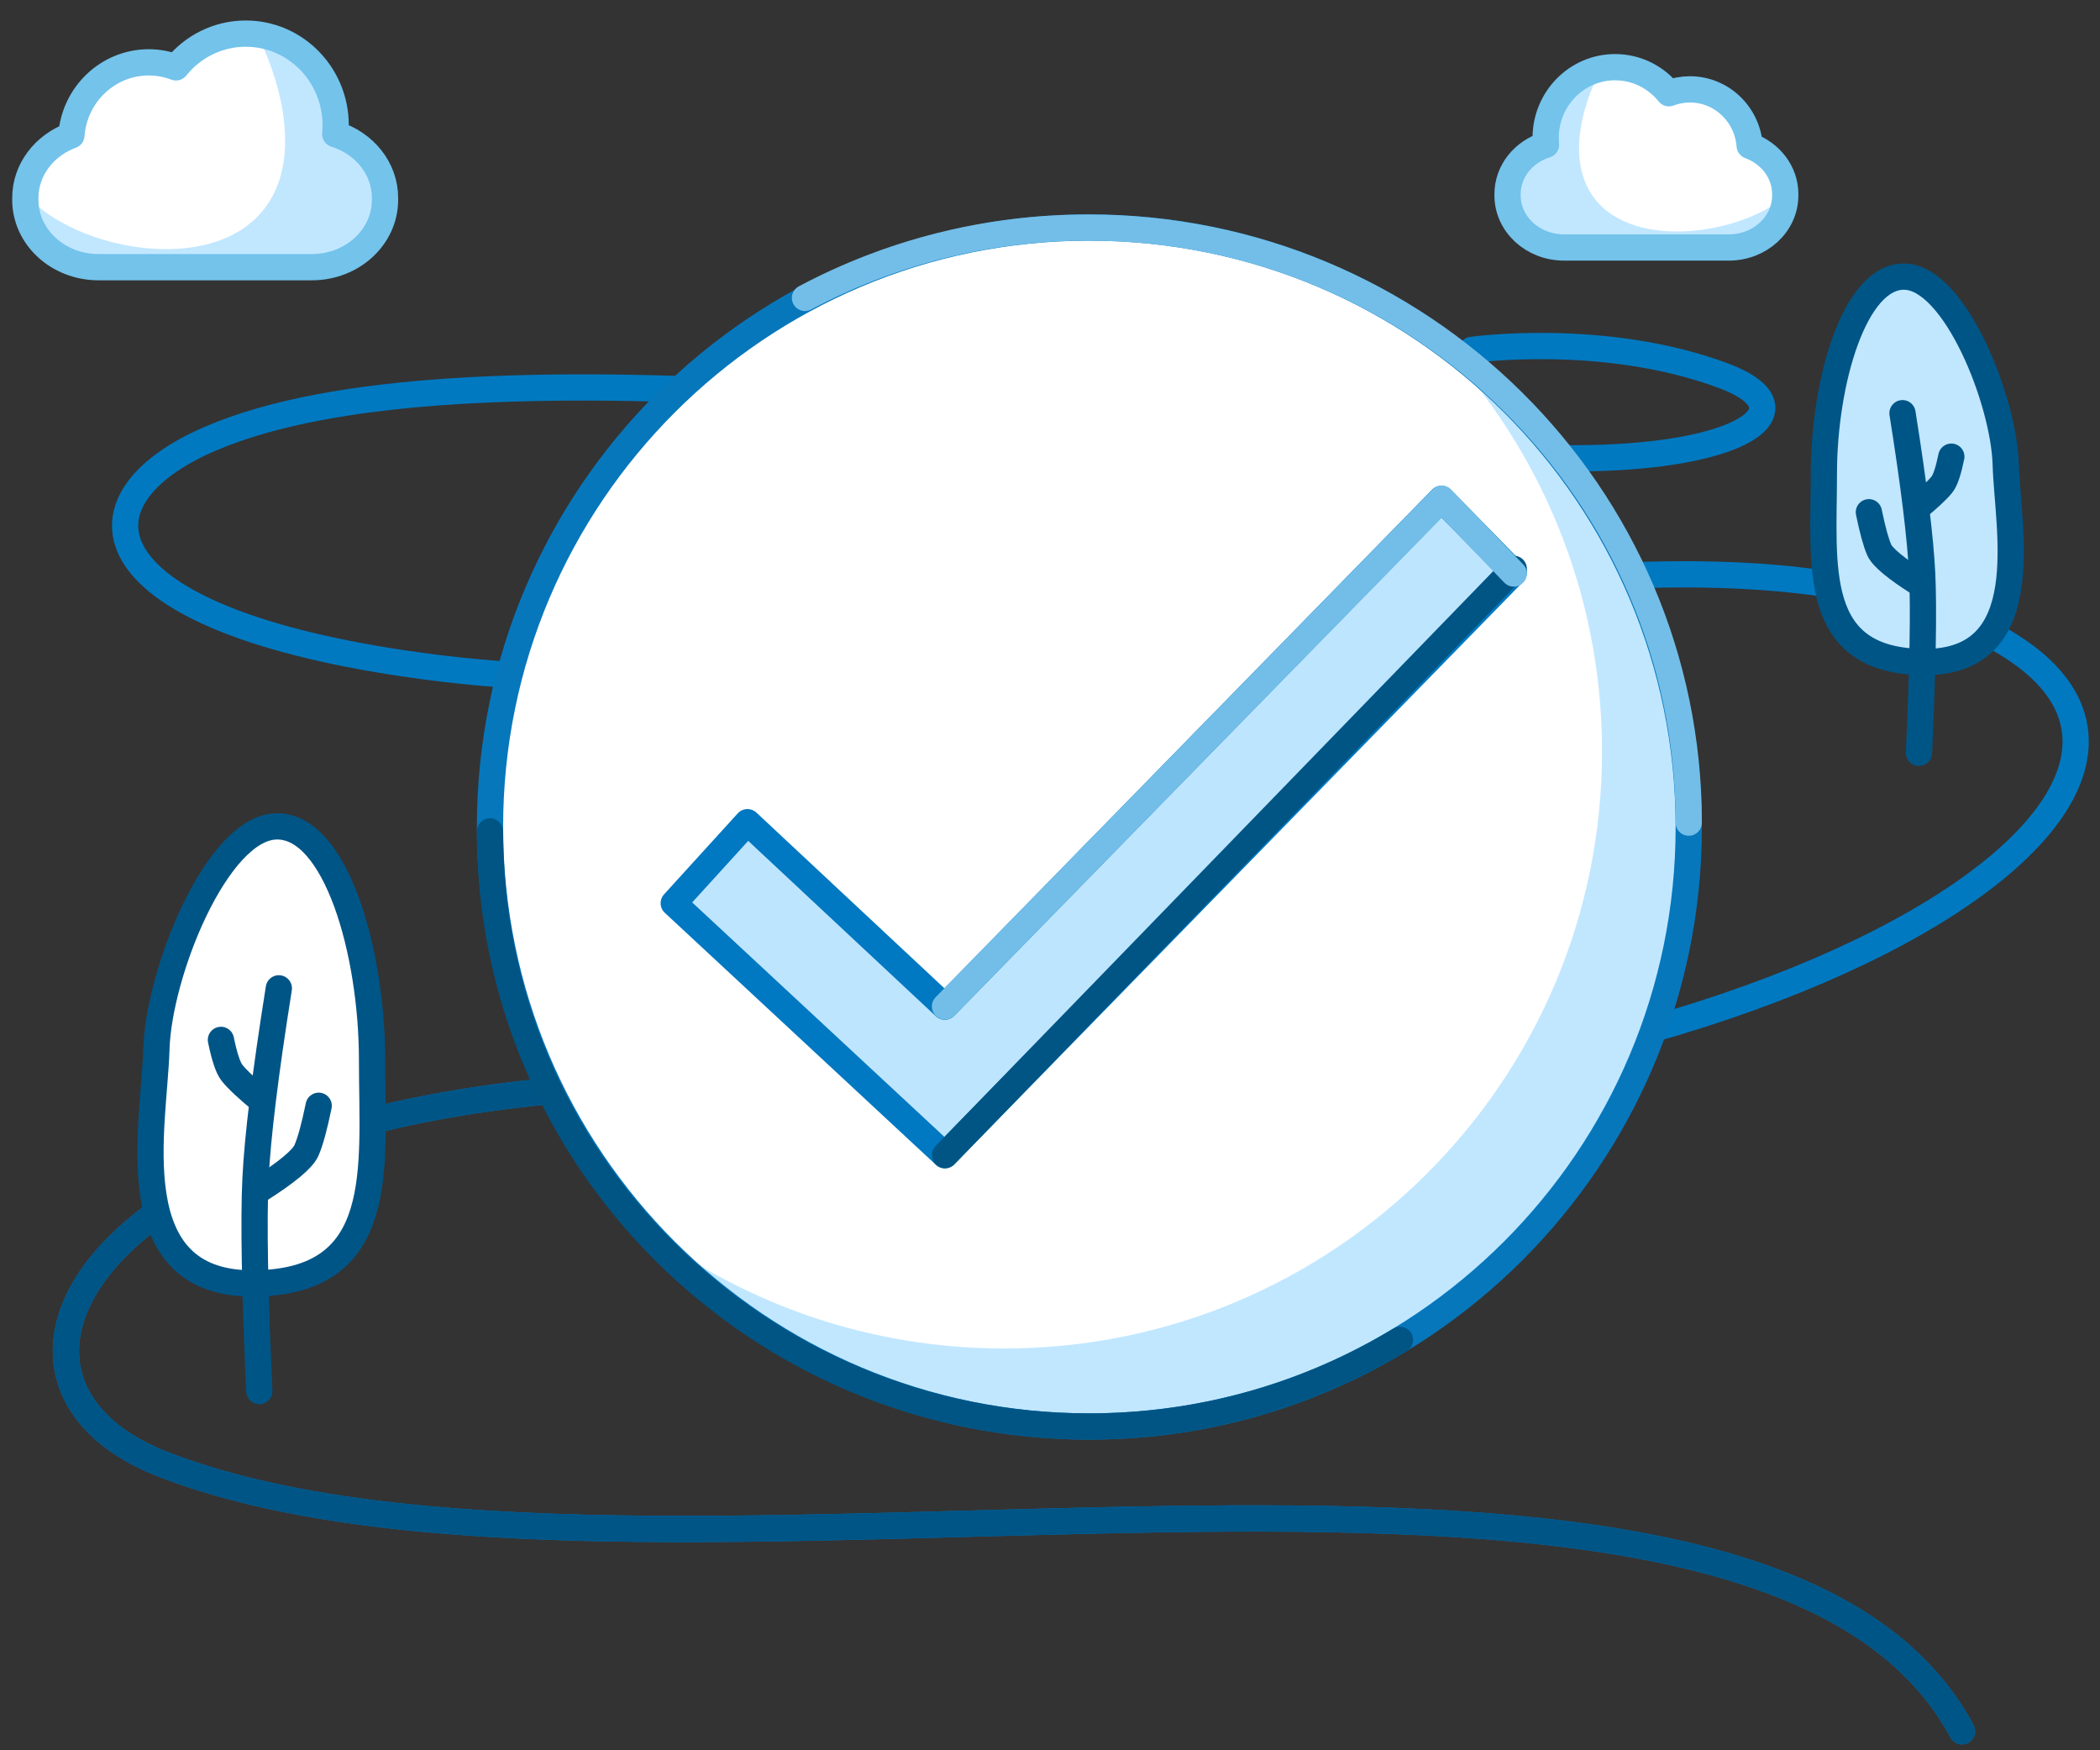 <svg width="240" height="200" viewBox="0 0 240 200" fill="none" xmlns="http://www.w3.org/2000/svg">
<rect x="0" y="0" width="240" height="200" fill="#333333" stroke="none"/>
<g clip-path="url(#clip0_9_17938)">
<path d="M224.227 197.828C200.098 152.79 72.77 188.424 18.596 167.308C-9.766 156.252 15.661 116.825 103.699 124.939C191.737 133.054 265.031 91.278 226.871 72.174C187.207 52.317 111.846 84.789 48.053 76.076C9.879 70.864 7.443 57.211 24.127 50.091C52.499 37.979 120.447 47.904 170.551 51.974C196.535 54.084 208.638 47.281 196.92 42.916C183.336 37.857 168.202 39.982 168.202 39.982" stroke="#0079C1" stroke-width="3" stroke-linecap="round" stroke-linejoin="round"/>
<path d="M224.227 197.828C200.098 152.79 72.77 188.424 18.596 167.308C-9.766 156.252 15.661 116.826 103.699 124.94" stroke="#005587" stroke-width="3" stroke-linecap="round"/>
<path fill-rule="evenodd" clip-rule="evenodd" d="M8.159 15.47C5.076 16.603 2.894 19.379 2.894 22.626V22.83C2.894 27.081 6.635 30.529 11.248 30.529H23.45H35.651C40.264 30.529 44.004 27.081 44.004 22.83V22.626C44.004 19.233 41.622 16.352 38.314 15.326C38.346 14.992 38.361 14.653 38.361 14.31C38.361 8.528 33.761 3.841 28.085 3.841C24.871 3.841 22 5.344 20.116 7.698C19.146 7.329 18.096 7.125 17.002 7.125C12.331 7.125 8.505 10.802 8.159 15.47Z" fill="white"/>
<path fill-rule="evenodd" clip-rule="evenodd" d="M29.874 4.966C29.874 4.966 35.985 17.11 29.874 24.262C23.762 31.416 8.752 28.53 3.131 22.434C3.131 22.434 3.537 31.416 12.2 31.416H35.747C41.705 31.416 49.028 19.36 38.253 14.398C38.253 14.398 37.628 4.956 29.874 4.966Z" fill="#C1E7FF"/>
<path fill-rule="evenodd" clip-rule="evenodd" d="M8.159 15.47C5.076 16.603 2.894 19.379 2.894 22.626V22.83C2.894 27.081 6.635 30.529 11.248 30.529H23.45H35.651C40.264 30.529 44.004 27.081 44.004 22.83V22.626C44.004 19.233 41.622 16.352 38.314 15.326C38.346 14.992 38.361 14.653 38.361 14.31C38.361 8.528 33.761 3.841 28.085 3.841C24.871 3.841 22 5.344 20.116 7.698C19.146 7.329 18.096 7.125 17.002 7.125C12.331 7.125 8.505 10.802 8.159 15.47Z" stroke="#73C3EB" stroke-width="3" stroke-linecap="round" stroke-linejoin="round"/>
<path fill-rule="evenodd" clip-rule="evenodd" d="M199.963 16.654C202.343 17.529 204.028 19.671 204.028 22.179V22.335C204.028 25.618 201.141 28.279 197.579 28.279H188.161H178.74C175.18 28.279 172.292 25.618 172.292 22.335V22.179C172.292 19.558 174.13 17.335 176.684 16.543C176.66 16.285 176.647 16.024 176.647 15.759C176.647 11.295 180.199 7.677 184.582 7.677C187.063 7.677 189.279 8.837 190.733 10.654C191.481 10.368 192.291 10.212 193.137 10.212C196.743 10.212 199.697 13.051 199.963 16.654Z" fill="white"/>
<path fill-rule="evenodd" clip-rule="evenodd" d="M182.697 8.46C182.697 8.46 177.667 17.755 182.697 23.23C187.728 28.705 200.087 26.496 204.713 21.831C204.713 21.831 204.379 28.705 197.248 28.705H177.863C172.959 28.705 166.929 19.477 175.8 15.679C175.8 15.679 176.314 8.453 182.697 8.46Z" fill="#C1E7FF"/>
<path fill-rule="evenodd" clip-rule="evenodd" d="M199.963 16.654C202.343 17.529 204.028 19.671 204.028 22.179V22.335C204.028 25.618 201.141 28.279 197.579 28.279H188.161H178.74C175.18 28.279 172.292 25.618 172.292 22.335V22.179C172.292 19.558 174.13 17.335 176.684 16.543C176.66 16.285 176.647 16.024 176.647 15.759C176.647 11.295 180.199 7.677 184.582 7.677C187.063 7.677 189.279 8.837 190.733 10.654C191.481 10.368 192.291 10.212 193.137 10.212C196.743 10.212 199.697 13.051 199.963 16.654Z" stroke="#73C3EB" stroke-width="3" stroke-linecap="round" stroke-linejoin="round"/>
<path fill-rule="evenodd" clip-rule="evenodd" d="M219.899 75.648C206.901 75.571 208.442 64.603 208.442 54.139C208.442 43.672 211.931 31.483 217.671 31.609C223.413 31.733 229.024 45.755 229.228 53.093C229.433 60.433 232.899 75.726 219.899 75.648Z" fill="#C1E7FF"/>
<path fill-rule="evenodd" clip-rule="evenodd" d="M219.899 75.648C206.901 75.571 208.442 64.603 208.442 54.139C208.442 43.672 211.931 31.483 217.671 31.609C223.413 31.733 229.024 45.755 229.228 53.093C229.433 60.433 232.899 75.726 219.899 75.648Z" stroke="#005587" stroke-width="3" stroke-linecap="round"/>
<path d="M217.428 47.214C218.731 55.405 219.48 61.514 219.676 65.545C219.872 69.573 219.75 76.4 219.31 86.026" stroke="#005587" stroke-width="3" stroke-linecap="round"/>
<path d="M219.339 66.641C216.661 64.941 215.137 63.673 214.769 62.84C214.401 62.006 214.006 60.569 213.587 58.531" stroke="#005587" stroke-width="3" stroke-linecap="round"/>
<path d="M223.009 52.182C222.67 53.83 222.316 54.884 221.947 55.349C221.438 55.99 220.469 56.897 219.042 58.071" stroke="#005587" stroke-width="3" stroke-linecap="round"/>
<path fill-rule="evenodd" clip-rule="evenodd" d="M28.935 146.652C44.35 146.561 42.521 133.554 42.521 121.145C42.521 108.736 38.385 94.282 31.578 94.429C24.771 94.576 18.117 111.203 17.873 119.907C17.631 128.609 13.521 146.744 28.935 146.652Z" fill="white"/>
<path fill-rule="evenodd" clip-rule="evenodd" d="M28.935 146.652C44.35 146.561 42.521 133.554 42.521 121.145C42.521 108.736 38.385 94.282 31.578 94.429C24.771 94.576 18.117 111.203 17.873 119.907C17.631 128.609 13.521 146.744 28.935 146.652Z" stroke="#005587" stroke-width="3" stroke-linecap="round"/>
<path d="M31.867 112.934C30.321 122.646 29.433 129.892 29.201 134.67C28.969 139.448 29.114 147.543 29.636 158.958" stroke="#005587" stroke-width="3" stroke-linecap="round"/>
<path d="M29.601 135.97C32.776 133.955 34.581 132.453 35.02 131.462C35.458 130.473 35.925 128.77 36.422 126.354" stroke="#005587" stroke-width="3" stroke-linecap="round"/>
<path d="M25.249 118.825C25.651 120.779 26.071 122.03 26.507 122.579C27.111 123.34 28.261 124.415 29.953 125.809" stroke="#005587" stroke-width="3" stroke-linecap="round"/>
<path d="M124.5 163C162.332 163 193 132.332 193 94.5C193 56.669 162.332 26 124.5 26C86.668 26 56 56.669 56 94.5C56 132.332 86.668 163 124.5 163Z" fill="white"/>
<path d="M124.5 163C162.332 163 193 132.332 193 94.5C193 56.669 162.332 26 124.5 26C86.668 26 56 56.669 56 94.5C56 132.332 86.668 163 124.5 163Z" fill="white"/>
<path fill-rule="evenodd" clip-rule="evenodd" d="M164.424 39.004C181.16 51.44 192 71.342 192 93.772C192 131.453 161.406 162 123.666 162C104.1 162 86.455 153.789 73.998 140.631C85.376 149.086 99.479 154.089 114.753 154.089C152.493 154.089 183.087 123.543 183.087 85.861C183.087 67.774 176.038 51.331 164.533 39.121L164.424 39.004Z" fill="#C1E7FF"/>
<path d="M124.5 163C162.332 163 193 132.332 193 94.5C193 56.669 162.332 26 124.5 26C86.668 26 56 56.669 56 94.5C56 132.332 86.668 163 124.5 163Z" stroke="#0777BC" stroke-width="3" stroke-linecap="round" stroke-linejoin="round"/>
<path d="M193 94C193 56.445 162.283 26 124.392 26C112.677 26 101.648 28.91 92 34.041" stroke="#73BEE8" stroke-width="3" stroke-linecap="round" stroke-linejoin="round"/>
<path d="M56 95C56 132.555 86.637 163 124.429 163C137.457 163 149.635 159.382 160 153.103" stroke="#005585" stroke-width="3" stroke-linecap="round" stroke-linejoin="round"/>
<path fill-rule="evenodd" clip-rule="evenodd" d="M77 103.206L107.979 132L173 65.431L164.74 57L107.979 115.027L85.423 93.95L77 103.206Z" fill="#BEE5FE" stroke="#0078C2" stroke-width="3" stroke-linecap="round" stroke-linejoin="round"/>
<path d="M108 132L173 65" stroke="#005585" stroke-width="3" stroke-linecap="round" stroke-linejoin="round"/>
<path d="M173 65.533L164.771 57L108 115" stroke="#73BEE8" stroke-width="3" stroke-linecap="round" stroke-linejoin="round"/>
</g>
<defs>
<clipPath id="clip0_9_17938">
<rect width="240" height="200" fill="white"/>
</clipPath>
</defs>
</svg>
